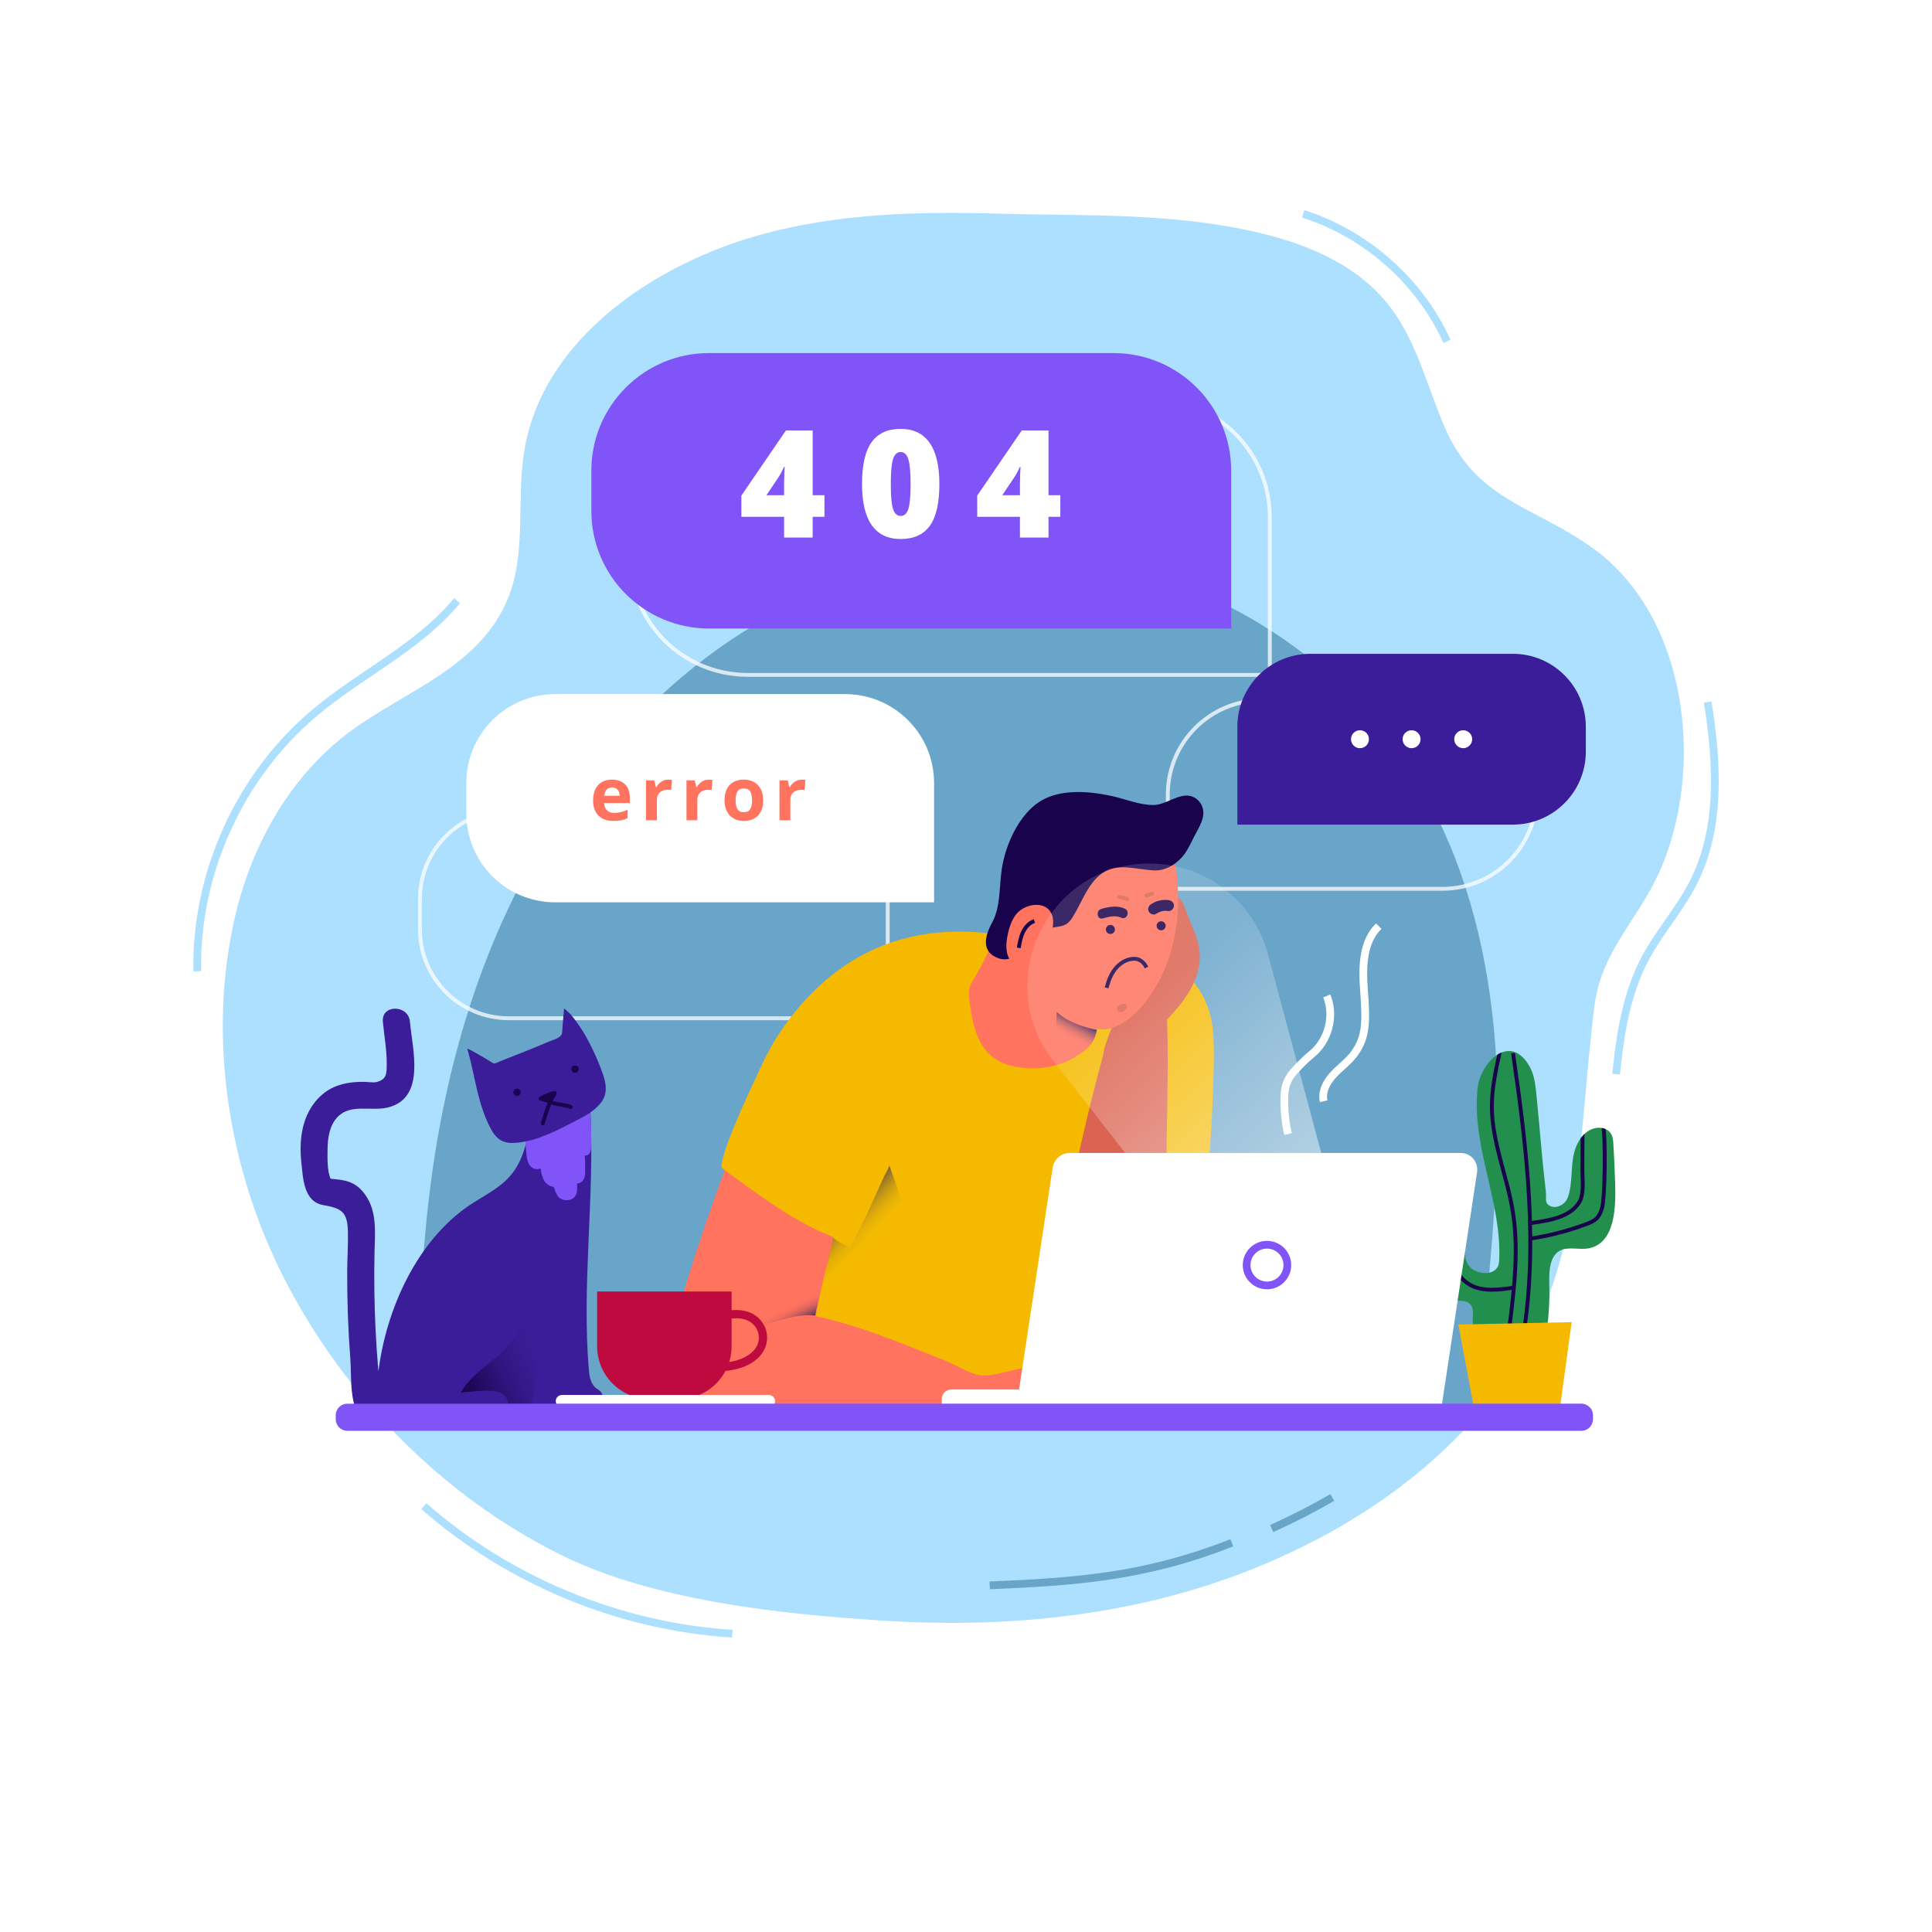 <?xml version="1.0" encoding="utf-8"?>
<!-- Generator: Adobe Illustrator 27.5.0, SVG Export Plug-In . SVG Version: 6.00 Build 0)  -->
<svg version="1.1" xmlns="http://www.w3.org/2000/svg" xmlns:xlink="http://www.w3.org/1999/xlink" x="0px" y="0px"
	 viewBox="0 0 500 500" style="enable-background:new 0 0 500 500;" xml:space="preserve">
<g id="BACKGROUND">
	<rect id="XMLID_28_" y="0" style="fill:#FFFFFF;" width="500" height="500"/>
</g>
<g id="OBJEKTS">
	<g id="XMLID_55_">
	</g>
	<g id="XMLID_122_">
	</g>
	<g>
		<path style="fill:none;stroke:#FFFFFF;stroke-width:2;stroke-miterlimit:10;" d="M214.738,268.524h-98.04
			c-12.715,0-23.023-10.308-23.023-23.023v-7.846c0-12.715,10.308-23.023,23.023-23.023h75.017
			c12.715,0,23.023,10.308,23.023,23.023V268.524z"/>
		<path style="fill:#ADDFFF;" d="M317.063,408.724c27.563-9.721,54.231-26.343,71.684-50.567
			c21.351-29.634,19.522-63.225,23.891-97.846c1.775-14.07,11.196-22.159,16.803-34.637c11.826-26.32,7.648-65.933-17.221-83.812
			c-15.318-11.012-30.116-12.213-38.362-31.362c-4.56-10.589-7.227-22.245-14.308-31.342c-10.253-13.173-27.657-18.35-44.146-20.95
			c-19.177-3.023-37.907-2.352-57.141-2.922c-20.502-0.608-41.295-0.054-61.198,5.389c-27.012,7.387-56.698,26.725-61.412,56.172
			c-2.021,12.625,0.626,26.094-4.169,37.947c-7.215,17.834-26.436,23.883-40.75,34.419c-15.368,11.312-25.364,28.969-29.75,47.324
			c-7.474,31.277-1.965,65.972,12.583,94.369c15.573,30.399,40.864,56.26,71.541,71.47c24.031,11.914,57.229,15.425,84.328,17.096
			C259.049,421.297,289.197,418.551,317.063,408.724z"/>
		<path style="fill:#69A4C9;" d="M387.597,286.614c-0.172-44.679-12.532-87.599-48.886-116.388
			c-44.857-35.523-107.566-35.061-153.419-1.918c-29.985,21.673-51.013,54.284-62.804,89.353
			c-11.791,35.069-14.833,72.582-13.577,109.559l272.996,0.854c1.141-12.549,2.282-25.098,3.422-37.647
			C386.638,316.023,387.654,301.305,387.597,286.614z"/>
		<path style="opacity:0.75;fill:none;stroke:#FFFFFF;stroke-miterlimit:10;" d="M229.738,263.524h-98.04
			c-12.715,0-23.023-10.308-23.023-23.023v-7.846c0-12.715,10.308-23.023,23.023-23.023h75.017
			c12.715,0,23.023,10.308,23.023,23.023V263.524z"/>
		<path style="opacity:0.75;fill:none;stroke:#FFFFFF;stroke-miterlimit:10;" d="M328.628,174.657H193.492
			c-16.818,0-30.451-13.633-30.451-30.451v-10.378c0-16.818,13.633-30.451,30.451-30.451h104.685
			c16.818,0,30.451,13.633,30.451,30.451V174.657z"/>
		<g>
			<path style="fill:#3B1C99;" d="M155.38,360.085c-0.336-0.346-0.779-0.566-1.157-0.865c-1.415-1.122-1.703-3.122-1.85-4.922
				c-1.808-22.008,1.488-44.15,0.447-66.208c-0.249-5.264-4.521-2.677-8.009-2.004c-0.517,0.1-7.352,1.375-7.275,0.6
				c-0.614,6.266-1.414,12.977-5.563,17.712c-2.874,3.28-6.981,5.152-10.588,7.602c-13.555,9.209-21.473,26.934-23.445,42.919
				c-0.031-0.354-0.068-0.707-0.098-1.06c-0.265-3.187-0.478-6.379-0.637-9.573c-0.333-6.708-0.425-13.427-0.281-20.142
				c0.107-4.999,0.713-10.467-2.298-14.805c-2.557-3.685-5.399-3.956-9.051-4.275c-0.978-1.993-0.812-5.922-0.8-7.692
				c0.019-2.852,0.498-6.109,2.578-8.286c3.423-3.582,8.742-1.395,13.065-2.478c9.827-2.462,6.324-14.983,5.669-22.21
				c-0.403-4.45-7.407-4.492-7,0c0.328,3.622,1.043,7.395,0.999,11.028c-0.028,2.332,0.034,3.839-2.45,4.561
				c-0.996,0.289-2.362,0.005-3.379-0.004c-5.103-0.047-9.463,1.097-12.75,5.245c-3.55,4.48-4.09,10.264-3.5,15.768
				c0.447,4.169,0.62,10.013,5.709,10.893c4.723,0.817,6.205,1.766,6.326,6.837c0.081,3.396-0.169,6.817-0.184,10.216
				c-0.035,7.675,0.242,15.352,0.829,23.005c0.335,4.373-0.408,12.343,3.306,15.597c1.859,1.629,4.09,1.741,5.891,0.83
				c5.821,0.319,19.585-0.505,21.061-0.505h17.758c2.979,0,8.223,1.015,11.065-0.447c1.547-0.796,4.299-2.25,5.413-3.555
				C156.078,362.812,156.345,361.078,155.38,360.085z"/>
			<path style="fill:#8054F6;" d="M153.003,294.529c0.026-1.798-0.022-3.597-0.144-5.389c-0.024-0.346-0.051-0.697-0.11-1.039
				c-0.064-0.374-0.165-0.738-0.337-1.073c-1.29-2.516-5.885-0.338-7.695,0.548c-1.995,0.977-3.829,2.255-5.607,3.591
				c-1.025,0.771-2.184,1.698-2.738,2.892c-0.589,1.268-0.248,3.306-0.124,4.666c0.094,1.031,0.267,2.106,0.896,2.921
				c0.629,0.815,1.848,1.257,2.737,0.713c0.187,1.084,0.381,2.21,0.934,3.162c0.44,0.757,1.126,1.294,1.965,1.537
				c0.564,0.164,0.534,0.063,0.733,0.651c0.006,0.017,0.013,0.033,0.018,0.05c0.121,0.457,0.3,0.901,0.536,1.298
				c0.014,0.028,0.025,0.057,0.039,0.085c0.15,0.289,0.321,0.575,0.566,0.789c0.139,0.122,0.296,0.211,0.463,0.28
				c0.006,0.004,0.012,0.007,0.017,0.01c0.003,0.001,0.006,0.003,0.009,0.005c0.328,0.206,0.696,0.341,1.104,0.374
				c1.01,0.083,2.068-0.195,2.635-1.109c0.606-0.976,0.474-2.1,0.412-3.191c0.762-0.038,1.466-0.431,1.832-1.258
				c0.373-0.844,0.288-1.911,0.302-2.8c0.017-1.077-0.034-2.149-0.116-3.22C153.437,299.244,152.981,295.974,153.003,294.529z"/>
			<linearGradient id="SVGID_1_" gradientUnits="userSpaceOnUse" x1="119.384" y1="354.665" x2="151.914" y2="339.773">
				<stop  offset="0" style="stop-color:#19034D;stop-opacity:0.915"/>
				<stop  offset="0.555" style="stop-color:#311573;stop-opacity:0"/>
			</linearGradient>
			<path style="fill:url(#SVGID_1_);" d="M129.929,330.331c3.54,2.125,5.857,6.408,5.434,10.554
				c-0.441,4.327-3.864,7.783-7.031,10.435c-3.314,2.776-6.996,5.342-9.12,9.108c2.173-0.275,4.359-0.443,6.548-0.503
				c1.874-0.051,4.042,0.12,5.136,1.641c1.146,1.593,0.511,3.802,0.813,5.741c0.211,0.13,0.518,0.068,0.662-0.134
				c0.144,0.503,0.1,0.534,0.622,0.495c1.75-0.131,3.235-1.449,4.043-3.007c0.808-1.558,1.055-3.337,1.264-5.08
				c0.746-6.24,1.149-12.54,0.741-18.81c-0.129-1.983-0.362-4.034-1.382-5.74C135.956,332.183,133.25,330.064,129.929,330.331z"/>
			<path style="fill:#3B1C99;" d="M121.172,272.233c-0.086-0.313-0.174-0.626-0.266-0.938c0.044,0.15,0.846,0.448,1.002,0.532
				c0.359,0.193,0.716,0.388,1.072,0.586c0.712,0.395,1.419,0.799,2.121,1.213c0.702,0.413,1.399,0.835,2.09,1.266
				c0.311,0.194,0.472,0.367,0.829,0.313c0.505-0.078,1.024-0.392,1.499-0.578c0.604-0.236,1.204-0.48,1.807-0.719
				c1.206-0.477,2.413-0.95,3.618-1.427c2.384-0.942,4.763-1.896,7.116-2.913c0.91-0.393,2.969-0.92,3.322-1.917
				c0.126-0.356,0.129-0.742,0.149-1.119C145.632,264.618,146,261,146,261s1.43,1.22,1.655,1.487
				c0.521,0.619,1.018,1.257,1.496,1.91c0.959,1.311,1.821,2.633,2.61,4.057c1.651,2.981,3.056,6.098,4.197,9.309
				c0.918,2.584,1.379,5.167-0.348,7.501c-1.604,2.167-4.151,3.532-6.497,4.742c-4.769,2.461-9.885,5.218-15.301,5.733
				c-1.356,0.129-2.785,0.097-3.997-0.525c-1.247-0.639-2.121-1.829-2.783-3.065C123.694,285.917,123.007,278.931,121.172,272.233z"
				/>
			<path style="fill:#19034D;" d="M147.861,285.998c-1.577-0.522-3.241-0.631-4.828-1.085c0.107-0.166,0.2-0.345,0.286-0.495
				c0.239-0.42,0.469-0.844,0.693-1.272c0.16-0.305,0.011-0.619-0.299-0.734c-0.523-0.196-1.397,0.284-1.89,0.457
				c-0.767,0.27-1.509,0.593-2.206,1.012c-0.377,0.227-0.288,0.785,0.119,0.914c0.669,0.211,1.338,0.422,2.007,0.633
				c-0.679,1.695-1.276,3.416-1.757,5.18c-0.17,0.622,0.795,0.887,0.964,0.266c0.467-1.711,1.045-3.381,1.699-5.027
				c1.622,0.484,3.33,0.581,4.947,1.117C148.207,287.165,148.47,286.199,147.861,285.998z"/>
			<path style="fill:#19034D;" d="M134.149,281.799c-0.235-0.083-0.453-0.074-0.643,0c-0.124-0.012-0.252,0.031-0.358,0.167
				c-0.098,0.125-0.163,0.267-0.207,0.413c-0.033,0.076-0.061,0.155-0.08,0.238c-0.04,0.172,0.008,0.313,0.095,0.419
				c0.053,0.136,0.132,0.264,0.257,0.374c0.444,0.388,1.131,0.227,1.434-0.255C134.965,282.646,134.704,281.995,134.149,281.799z"/>
			<path style="fill:#19034D;" d="M149.149,275.799c-0.235-0.083-0.453-0.074-0.643,0c-0.124-0.012-0.252,0.031-0.358,0.167
				c-0.098,0.125-0.163,0.267-0.207,0.413c-0.033,0.076-0.061,0.155-0.08,0.238c-0.04,0.172,0.008,0.313,0.095,0.419
				c0.053,0.136,0.132,0.264,0.257,0.374c0.444,0.388,1.131,0.227,1.434-0.255C149.965,276.646,149.704,275.995,149.149,275.799z"/>
		</g>
		<path style="opacity:0.75;fill:none;stroke:#FFFFFF;stroke-miterlimit:10;" d="M373.295,230.02h-71.067v-24.402
			c0-13.477,10.925-24.402,24.402-24.402h46.665c13.477,0,24.402,10.925,24.402,24.402v0
			C397.697,219.095,386.771,230.02,373.295,230.02z"/>
		<g>
			<path style="fill:#FF735F;" d="M175.037,340.677c-1.901,6.525-3.539,14.087,0.312,19.687c4.638,6.744,15.284,6.667,21.969,1.945
				c6.686-4.723,10.308-12.583,13.404-20.161c5.216-12.767,9.811-25.915,11.624-39.587c1.06-7.995,0.138-17.918-7.121-21.432
				c-11.162-5.404-20.682,3.211-24.296,12.655C185.027,309.209,179.657,324.816,175.037,340.677z"/>
			<path style="fill:#F5BA00;" d="M208.922,258.236c-2.87,3.053-5.443,6.395-7.702,9.913c-3.145,4.899-5.261,10.139-7.729,15.366
				c-0.865,1.832-8.126,17.758-6.504,18.917c9.127,6.524,18.094,13.651,28.549,17.66c0.353,0.135-1.643,7.798-1.827,8.531
				c-0.712,2.834-1.356,5.684-1.934,8.549c-1.146,5.685-2.042,11.463-3.043,17.191c-0.557,3.19-1.101,6.382-1.631,9.576
				c-0.238,1.43,45.204,4.458,49.318,4.519c12.021,0.177,30.913,3.551,38.211-8.721c1.73-2.909,2.595-6.24,3.365-9.536
				c4.506-19.302,6.435-39.188,5.97-59.004c-0.109-4.65-0.355-9.334-1.485-13.846c-1.646-6.572-5.095-12.467-8.7-18.133
				c-3.288-5.168-8.469-8.025-13.964-10.654c-16.545-7.917-36.458-10.464-53.242-3.068
				C219.843,248.462,213.93,252.909,208.922,258.236z"/>
			<path style="fill:#FF735F;" d="M284.449,305.001c-0.454,1.048-0.907,2.097-1.361,3.145c-1.744,4.031-6.131,11.012-6.131,15.431
				c-2.048,6.408-3.026,13.276-1.832,19.897c0.478,2.649,1.295,5.225,2.164,7.773c1.095,3.213,2.303,6.448,4.34,9.162
				c1.834,2.443,6.21,6.298,9.597,4.981c3.534-1.375,6.173-7.79,7.522-10.958c8.017-18.834,11.193-39.523,13.147-59.782
				c0.137-1.417,0.262-2.861-0.037-4.254c-0.446-2.076-1.786-3.83-3.115-5.486c-1.756-2.189-3.791-4.483-6.553-4.974
				c-2.648-0.471-5.353,0.906-7.173,2.887c-1.819,1.981-2.92,4.5-3.988,6.968C288.836,294.862,286.642,299.931,284.449,305.001z"/>
			<path style="fill:#F5BA00;" d="M298.98,302.88c-1.545-0.434-23.099-5.668-23.148-3.014c0.16-11.705,0.807-23.403,1.94-35.054
				c0.361-3.713,0.785-7.478,2.196-10.931c1.411-3.453,3.954-6.611,7.441-7.935c2.574-0.978,5.448-0.887,8.138-0.302
				c8.472,1.841,15.62,8.785,17.706,17.2c0.894,3.607,0.915,7.367,0.88,11.083c-0.102,11.044-0.919,22.047-1.571,33.038
				C307.93,306.863,303.404,304.124,298.98,302.88z"/>
			<path style="fill:#DB6352;" d="M309.924,243.515c0.283,0.999,0.484,2.016,0.551,3.061c0.451,7.022-4.159,12.892-8.794,17.636
				c-1.815,1.858-4.376,3.142-6.018,5.074c-1.875,2.206-1.789,5.846-5.047,6.829c-1.415,0.427-3.036-0.112-4.003-1.209
				c-1.184-1.343-1.152-2.794-0.561-4.389c0.701-1.892,1.326-4.251,2.451-5.934c0.901-1.349,2.715-2.246,4.064-3.046
				c2.733-1.62,4.873-4.72,5.322-7.848c0.848-5.91-0.01-12.575,2.047-18.222c0.356-0.977,0.836-1.942,1.615-2.632
				c0.778-0.69,1.905-1.059,2.888-0.718c1.444,0.501,2.012,2.189,2.516,3.633C307.864,238.36,309.177,240.878,309.924,243.515z"/>
			<path style="fill:#DB6352;" d="M302.219,317.78c0.672,12.63,0.516,25.497-2.918,37.76c-1.025,3.658-2.717,8.903-6.262,10.947
				c-4,2.306-10.275,0.445-13.987-1.681c-2.452-1.404-4.8-3.132-6.35-5.495c-2.448-3.732-2.582-8.494-2.297-12.948
				c0.767-11.968,3.736-23.134,6.052-34.8c2.525-12.718,5.48-25.349,8.861-37.867c1.445-5.348,3.306-9.327,7.775-12.696
				c3.188-2.402,8.536-5.579,8.832,0.666C302.808,280.327,301.222,299.044,302.219,317.78z"/>
			<path style="fill:#FF735F;" d="M251.753,253.786c-0.387,0.67-0.729,1.363-0.893,2.115c-0.209,0.963-0.113,1.964,0.009,2.942
				c0.915,7.303,2.437,14.53,10.27,16.813c5.195,1.514,11.606,0.982,16.36-1.678c1.525-0.853,3.03-1.791,4.23-3.061
				c1.2-1.27,2.08-2.917,2.128-4.664c5.259,1.154,10.698-4.2,13.436-8.046c6.275-8.813,8.355-19.867,7.401-30.516
				c-0.234-2.617-0.637-5.353-2.215-7.454c-1.102-1.466-2.679-2.488-4.224-3.477c-7.197-4.605-14.863-4.856-22.726-1.222
				c-7.144,3.302-12.101,10.365-15.454,17.224c-1.402,2.869-1.649,6.651-2.773,9.722c-1.318,3.602-2.987,7.076-4.98,10.354
				C252.132,253.153,251.937,253.467,251.753,253.786z"/>
			<path style="fill:#19034D;" d="M261.686,216.772c1.633-3.616,3.981-6.962,6.951-9.023c5.405-3.751,13.226-3.051,19.311-1.688
				c3.504,0.785,7.009,2.313,10.652,2.27c3.283-0.038,6.683-3.314,9.866-2.211c1.409,0.488,2.526,1.742,2.85,3.197
				c0.532,2.393-0.954,4.704-2.106,6.869c-0.911,1.713-1.655,3.533-2.838,5.07c-1.549,2.014-3.975,3.676-6.545,3.972
				c-0.862,0.099-1.734,0.009-2.597-0.081c-5.166-0.541-9.504-1.98-13.46,2.107c-2.69,2.779-4.032,6.583-6.01,9.842
				c-0.482,0.794-1.028,1.59-1.822,2.073c-1.049,0.639-2.352,0.63-3.549,0.908c-5.129,1.189-8.503,9.786-13.923,7.937
				c-4.646-1.585-3.588-5.805-1.753-9.147c2.284-4.157,1.849-9.203,2.538-13.896C259.63,222.374,260.456,219.496,261.686,216.772z"
				/>
			<path style="fill:#FF735F;" d="M262.97,236.641c-1.214,1.559-1.834,3.5-2.215,5.438c-0.328,1.668-0.49,3.423,0.017,5.045
				s1.812,3.084,3.49,3.355c1.315,0.212,2.671-0.334,3.675-1.21c2.391-2.089,5.2-8.51,4.517-11.784
				C271.477,232.795,265.327,233.613,262.97,236.641z"/>
			<path style="fill:none;stroke:#19034D;stroke-miterlimit:10;" d="M267.701,238.362c-1.337,0.454-2.348,1.603-2.951,2.88
				c-0.604,1.277-0.854,2.687-1.099,4.078"/>
			<path style="fill:#19034D;" d="M301.647,239.335c0.145,0.63-0.248,1.258-0.878,1.403c-0.63,0.145-1.258-0.248-1.403-0.878
				c-0.145-0.63,0.248-1.258,0.878-1.403C300.874,238.312,301.502,238.705,301.647,239.335z"/>
			<path style="fill:#19034D;" d="M288.521,240.35c0.106,0.638-0.325,1.24-0.963,1.346c-0.638,0.106-1.241-0.325-1.346-0.963
				c-0.106-0.638,0.325-1.24,0.962-1.347C287.812,239.281,288.415,239.712,288.521,240.35z"/>
			
				<linearGradient id="SVGID_00000031912461376917373690000012944363564078358151_" gradientUnits="userSpaceOnUse" x1="274.649" y1="370.159" x2="288.863" y2="339.193">
				<stop  offset="0" style="stop-color:#201B59;stop-opacity:0.915"/>
				<stop  offset="0.555" style="stop-color:#FFCC00;stop-opacity:0"/>
			</linearGradient>
			<path style="fill:url(#SVGID_00000031912461376917373690000012944363564078358151_);" d="M271.529,336.535
				c-0.512,3.259-0.912,6.533-1.123,9.827c-0.286,4.454-0.151,9.217,2.297,12.948c1.55,2.362,3.898,4.09,6.35,5.495
				c3.712,2.126,9.987,3.987,13.987,1.681c3.544-2.044,5.237-7.288,6.262-10.947c1.741-6.216,2.637-12.588,3.012-19.004H271.529z"/>
			
				<linearGradient id="SVGID_00000030447614702628637590000001336019179939295121_" gradientUnits="userSpaceOnUse" x1="214.545" y1="314.312" x2="231.46" y2="330.577">
				<stop  offset="0" style="stop-color:#201B59;stop-opacity:0.915"/>
				<stop  offset="0.555" style="stop-color:#FFCC00;stop-opacity:0"/>
			</linearGradient>
			<path style="fill:url(#SVGID_00000030447614702628637590000001336019179939295121_);" d="M235.613,317.129
				c-1.822-5.194-3.644-10.388-5.466-15.582c0.135,0.385-0.977,2.122-1.165,2.534c-0.41,0.899-0.818,1.798-1.226,2.698
				c-0.84,1.852-1.68,3.703-2.541,5.546c-1.629,3.486-3.235,7.092-5.243,10.359c-1.587-0.526-3.081-1.331-4.394-2.366
				c-0.543,3.162-1.53,6.121-2.163,9.265c-0.328,1.628-0.625,3.261-0.926,4.894c-0.153,0.829-0.306,1.658-0.464,2.486
				c-0.064,0.336-0.187,2.109-0.45,2.263c8.524-4.986,16.342-11.178,23.147-18.335c0.545-0.573,1.109-1.205,1.215-1.988
				C236.018,318.3,235.814,317.701,235.613,317.129z"/>
			<path style="fill:#19034D;" d="M302.465,232.956c-1.594-0.221-3.249,0.161-4.583,1.061c-0.63,0.425-0.956,1.192-0.57,1.909
				c0.334,0.619,1.275,0.997,1.909,0.57c0.975-0.658,1.96-0.887,3.124-0.725c0.753,0.105,1.438-0.639,1.467-1.347
				C303.847,233.602,303.222,233.061,302.465,232.956z"/>
			<path style="fill:#19034D;" d="M291.105,235.168c-1.957-0.902-4.054-0.504-6.051,0.041c-1.535,0.419-1.164,2.898,0.392,2.473
				c1.554-0.424,3.193-0.897,4.729-0.189C291.641,238.168,292.564,235.84,291.105,235.168z"/>
			
				<linearGradient id="SVGID_00000139271967054670202980000002316427275290300857_" gradientUnits="userSpaceOnUse" x1="266.941" y1="236.664" x2="255.247" y2="250.363" gradientTransform="matrix(0.975 -0.224 0.224 0.975 -31.948 88.929)">
				<stop  offset="0.265" style="stop-color:#201B59;stop-opacity:0.915"/>
				<stop  offset="0.555" style="stop-color:#FF735F;stop-opacity:0"/>
			</linearGradient>
			<path style="fill:url(#SVGID_00000139271967054670202980000002316427275290300857_);" d="M273.473,261.881
				c-0.116,2.613-0.217,5.227-0.29,7.842c-0.038,1.362-0.07,2.724-0.093,4.087c-0.004,0.248-0.067,0.712-0.086,1.192
				c1.587-0.393,3.225-0.664,4.726-1.349c2.13-0.972,4.187-2.294,5.26-4.47c0.412-0.834,0.664-1.734,0.908-2.638
				C280.308,265.811,276.176,264.439,273.473,261.881z"/>
			<path style="fill:#FF735F;" d="M245.968,367.84c13.542,1.615,28.471,3.371,41.496-0.472c-2.114-3.012-4.249-6.049-6.941-8.559
				c-2.692-2.51-6.018-4.485-9.67-4.944c-1.925-0.242-3.877-0.058-5.802,0.177c-3.371,0.411-7.745,2.163-11.065,1.891
				c-2.824-0.232-6.507-2.651-9.179-3.709c-18.131-7.175-39.637-16.943-59.456-11.731c-10.024,2.636-16.052,11.005-9.143,20.432
				c3.859,5.265,10.102,4.283,16.185,4.384c16.421,0.275,32.896,0.142,49.237,2.019C243.057,367.492,244.504,367.665,245.968,367.84
				z"/>
			<g>
				<path style="fill:#19034D;" d="M286.867,255.778l-0.969-0.25c0.553-2.133,1.27-3.72,2.257-4.994
					c1.263-1.628,3.001-2.673,4.768-2.867c0.635-0.069,1.212-0.023,1.721,0.136c1.04,0.325,1.959,1.194,2.521,2.384l-0.904,0.427
					c-0.442-0.938-1.141-1.615-1.915-1.857c-0.377-0.118-0.818-0.15-1.313-0.096c-1.5,0.164-2.99,1.07-4.087,2.486
					C288.045,252.311,287.384,253.782,286.867,255.778z"/>
			</g>
			
				<linearGradient id="SVGID_00000093150104537080301520000009768055608000071347_" gradientUnits="userSpaceOnUse" x1="209.409" y1="347.529" x2="200.709" y2="329.866">
				<stop  offset="0.265" style="stop-color:#201B59;stop-opacity:0.915"/>
				<stop  offset="0.555" style="stop-color:#FF735F;stop-opacity:0"/>
			</linearGradient>
			<path style="fill:url(#SVGID_00000093150104537080301520000009768055608000071347_);" d="M212.019,334.537
				c-0.136-0.228-0.269-0.457-0.401-0.688c-0.943-1.546-1.83-3.127-2.676-4.731c-1.257,1.24-2.476,2.447-3.95,3.458
				c-1.893,1.298-3.592,2.859-5.183,4.508c-0.975,1.011-1.911,2.058-2.838,3.113c0.246,0.569,0.485,1.144,0.721,1.727
				c0.117,0.287,0.245,0.57,0.369,0.854c0.628-0.212,1.261-0.412,1.9-0.597c3.222-0.934,7.463-2.209,11.037-1.698
				c0.189-1.954,0.951-3.812,1.107-5.765C212.075,334.658,212.047,334.597,212.019,334.537z"/>
			<path style="fill:#DB6352;" d="M290.855,259.771c-0.581-0.005-1.411,0.372-1.687,0.906c-0.15,0.29-0.089,0.599,0.088,0.782
				c0.039,0.187,0.158,0.354,0.398,0.415c0.709,0.182,1.346-0.184,1.778-0.739C291.873,260.568,291.641,259.778,290.855,259.771z"/>
			<path style="fill:#DB6352;" d="M291.87,232.219c-0.724-0.3-1.466-0.475-2.243-0.565c-0.638-0.074-0.633,0.927,0,1
				c0.684,0.079,1.342,0.266,1.978,0.529C292.198,233.429,292.457,232.462,291.87,232.219z"/>
			<path style="fill:#DB6352;" d="M298.085,230.77c-0.525,0.162-1.049,0.325-1.574,0.487c-0.613,0.19-0.351,1.155,0.266,0.964
				c0.525-0.162,1.049-0.325,1.574-0.487C298.963,231.544,298.702,230.579,298.085,230.77z"/>
		</g>
		<g>
			<path style="fill:#8054F6;" d="M318.628,162.657H183.492c-16.818,0-30.451-13.633-30.451-30.451v-10.378
				c0-16.818,13.633-30.451,30.451-30.451h104.685c16.818,0,30.451,13.633,30.451,30.451V162.657z"/>
			<g>
				<path style="fill:#FFFFFF;" d="M213.372,133.751h-3.053v5.366h-7.395v-5.366h-11.054v-5.499l11.528-16.855h6.92v16.761h3.053
					V133.751z M202.924,128.157v-3.223c0-0.607,0.022-1.425,0.066-2.456c0.044-1.03,0.079-1.57,0.105-1.621h-0.209
					c-0.43,0.974-0.917,1.884-1.46,2.73l-3.072,4.569H202.924z"/>
				<path style="fill:#FFFFFF;" d="M243.112,125.294c0,4.904-0.822,8.497-2.465,10.779c-1.644,2.282-4.159,3.422-7.546,3.422
					c-3.311,0-5.808-1.191-7.489-3.574c-1.681-2.382-2.521-5.925-2.521-10.627c0-4.93,0.821-8.545,2.465-10.845
					c1.643-2.301,4.158-3.451,7.546-3.451c3.299,0,5.793,1.198,7.48,3.593C242.269,116.987,243.112,120.554,243.112,125.294z
					 M230.541,125.294c0,3.135,0.196,5.29,0.588,6.465c0.392,1.175,1.049,1.763,1.972,1.763c0.936,0,1.596-0.607,1.981-1.82
					c0.385-1.213,0.578-3.349,0.578-6.408c0-3.072-0.196-5.224-0.587-6.456c-0.392-1.232-1.049-1.849-1.972-1.849
					c-0.923,0-1.58,0.594-1.972,1.782C230.737,119.96,230.541,122.134,230.541,125.294z"/>
				<path style="fill:#FFFFFF;" d="M274.407,133.751h-3.052v5.366h-7.395v-5.366h-11.054v-5.499l11.527-16.855h6.921v16.761h3.052
					V133.751z M263.961,128.157v-3.223c0-0.607,0.021-1.425,0.066-2.456c0.044-1.03,0.078-1.57,0.104-1.621h-0.208
					c-0.43,0.974-0.917,1.884-1.46,2.73l-3.071,4.569H263.961z"/>
			</g>
		</g>
		<g>
			<path style="fill:#FFFFFF;" d="M241.738,233.524h-98.04c-12.715,0-23.023-10.308-23.023-23.023v-7.846
				c0-12.715,10.308-23.023,23.023-23.023h75.017c12.715,0,23.023,10.308,23.023,23.023V233.524z"/>
			<g>
				<path style="fill:#FF735F;" d="M158.794,212.464c-1.662,0-2.96-0.458-3.896-1.376c-0.936-0.917-1.403-2.215-1.403-3.895
					c0-1.729,0.433-3.066,1.297-4.011c0.865-0.944,2.06-1.417,3.586-1.417c1.458,0,2.594,0.416,3.406,1.247
					c0.812,0.831,1.218,1.979,1.218,3.443v1.366h-6.655c0.031,0.8,0.267,1.425,0.711,1.874c0.443,0.449,1.064,0.674,1.864,0.674
					c0.622,0,1.209-0.065,1.763-0.194c0.554-0.129,1.132-0.335,1.735-0.619v2.179c-0.492,0.246-1.019,0.429-1.579,0.549
					C160.283,212.404,159.6,212.464,158.794,212.464z M158.397,203.769c-0.597,0-1.065,0.189-1.403,0.567
					c-0.338,0.379-0.532,0.916-0.582,1.611h3.951c-0.012-0.695-0.194-1.232-0.544-1.611
					C159.468,203.958,158.994,203.769,158.397,203.769z"/>
				<path style="fill:#FF735F;" d="M172.943,201.765c0.382,0,0.699,0.028,0.951,0.083l-0.212,2.64
					c-0.228-0.061-0.505-0.092-0.831-0.092c-0.898,0-1.598,0.231-2.1,0.692c-0.501,0.461-0.752,1.108-0.752,1.939v5.252h-2.815
					v-10.32h2.132l0.416,1.736h0.138c0.32-0.579,0.753-1.045,1.297-1.399C171.711,201.942,172.303,201.765,172.943,201.765z"/>
				<path style="fill:#FF735F;" d="M183.418,201.765c0.382,0,0.699,0.028,0.951,0.083l-0.212,2.64
					c-0.228-0.061-0.505-0.092-0.831-0.092c-0.898,0-1.598,0.231-2.1,0.692c-0.502,0.461-0.752,1.108-0.752,1.939v5.252h-2.815
					v-10.32h2.132l0.416,1.736h0.138c0.32-0.579,0.753-1.045,1.297-1.399C182.186,201.942,182.778,201.765,183.418,201.765z"/>
				<path style="fill:#FF735F;" d="M197.512,207.101c0,1.68-0.443,2.994-1.329,3.942c-0.886,0.948-2.12,1.421-3.702,1.421
					c-0.991,0-1.865-0.217-2.622-0.651c-0.757-0.434-1.338-1.057-1.745-1.869c-0.406-0.813-0.609-1.76-0.609-2.843
					c0-1.686,0.44-2.997,1.32-3.932c0.88-0.936,2.117-1.403,3.71-1.403c0.991,0,1.865,0.216,2.622,0.646
					c0.757,0.431,1.339,1.049,1.745,1.855C197.309,205.073,197.512,206.018,197.512,207.101z M190.376,207.101
					c0,1.022,0.167,1.794,0.503,2.317c0.335,0.523,0.881,0.784,1.639,0.784c0.751,0,1.29-0.26,1.62-0.78
					c0.329-0.52,0.494-1.294,0.494-2.322c0-1.021-0.166-1.788-0.498-2.298c-0.333-0.511-0.877-0.766-1.634-0.766
					c-0.751,0-1.292,0.254-1.624,0.762C190.542,205.305,190.376,206.073,190.376,207.101z"/>
				<path style="fill:#FF735F;" d="M207.488,201.765c0.382,0,0.699,0.028,0.951,0.083l-0.212,2.64
					c-0.228-0.061-0.505-0.092-0.831-0.092c-0.898,0-1.598,0.231-2.1,0.692c-0.502,0.461-0.752,1.108-0.752,1.939v5.252h-2.815
					v-10.32h2.132l0.416,1.736h0.138c0.32-0.579,0.752-1.045,1.297-1.399C206.256,201.942,206.848,201.765,207.488,201.765z"/>
			</g>
		</g>
		
			<linearGradient id="SVGID_00000084502491500930776760000004015418699617357958_" gradientUnits="userSpaceOnUse" x1="337.353" y1="303.977" x2="262.751" y2="222.868">
			<stop  offset="0.004" style="stop-color:#FFFFFF"/>
			<stop  offset="0.551" style="stop-color:#FFFFFF;stop-opacity:0.3"/>
		</linearGradient>
		<path style="opacity:0.49;fill:url(#SVGID_00000084502491500930776760000004015418699617357958_);" d="M354.045,343.571
			l-25.899-96.638c-3.642-13.589-15.817-23.143-29.883-23.449h0c-26.71-0.581-42.077,30.146-25.594,51.171
			c27.079,34.541,57.02,73.345,57.02,73.345L354.045,343.571z"/>
		<g>
			<path style="fill:#3B1C99;" d="M391.525,213.408h-71.297v-25.318c0-10.429,8.454-18.883,18.883-18.883h52.414
				c10.429,0,18.883,8.454,18.883,18.883v6.435C410.408,204.954,401.954,213.408,391.525,213.408z"/>
			<g>
				<g>
					<circle style="fill:#FFFFFF;" cx="351.959" cy="191.307" r="2.323"/>
					<path style="fill:#FFFFFF;" d="M367.641,191.307c0,1.283-1.04,2.323-2.323,2.323c-1.283,0-2.323-1.04-2.323-2.323
						s1.04-2.323,2.323-2.323C366.601,188.984,367.641,190.024,367.641,191.307z"/>
					<circle style="fill:#FFFFFF;" cx="378.677" cy="191.307" r="2.323"/>
				</g>
			</g>
		</g>
		<g>
			<g>
				<path style="fill:#BF0A40;" d="M185.798,354.887c-1.379,0-2.694-0.135-3.84-0.375l0.439-2.096
					c4.374,0.915,11.512-0.03,13.536-4.196c0.622-1.28,0.611-2.863-0.03-4.133c-0.654-1.295-1.703-2.169-3.12-2.6
					c-2.713-0.827-6.241,0.109-8.532,1.4l-1.052-1.866c2.491-1.406,6.659-2.661,10.208-1.584c1.97,0.599,3.495,1.873,4.409,3.685
					c0.935,1.853,0.952,4.164,0.044,6.033C195.822,353.352,190.449,354.887,185.798,354.887z"/>
			</g>
			<path style="fill:#BF0A40;" d="M175.65,362.086h-7.423c-7.561,0-13.691-6.13-13.691-13.691v-14.153h34.805v14.153
				C189.341,355.957,183.211,362.086,175.65,362.086z"/>
			<path style="fill:#FFFFFF;" d="M198.979,364.228h-53.545c-0.887,0-1.606-0.719-1.606-1.606l0,0c0-0.887,0.719-1.606,1.606-1.606
				h53.545c0.887,0,1.606,0.719,1.606,1.606l0,0C200.585,363.509,199.866,364.228,198.979,364.228z"/>
		</g>
		<g>
			<g>
				<defs>
					<path id="SVGID_00000005988037826288174140000005507828028551518103_" d="M401.106,328.294
						c0.272-1.929,0.934-3.656,2.451-4.543c2.165-1.266,5.051-0.209,7.57-0.68c7.074-1.323,7.02-11.198,6.875-16.636
						c-0.092-3.46-0.247-6.918-0.465-10.373c-0.058-0.915-0.132-1.87-0.607-2.654c-0.857-1.413-2.815-1.826-4.405-1.372
						c-3.096,0.885-4.834,4.229-5.383,7.402c-0.549,3.172-0.28,6.471-1.112,9.582c-0.156,0.583-0.354,1.164-0.688,1.668
						c-0.38,0.572-0.928,1.027-1.548,1.322c-0.904,0.43-2.033,0.5-2.876-0.041c-0.977-0.626-0.814-1.416-0.809-2.368
						c0.007-1.136-0.158-2.308-0.292-3.467c-0.3-2.6-0.56-5.205-0.805-7.812c-0.481-5.123-0.898-10.252-1.432-15.37
						c-0.245-2.348-0.51-4.76-1.682-6.863c-5.068-9.097-12.788-1.105-13.497,5.528c-1.614,15.092,6.247,29.324,5.588,44.303
						c-0.028,0.631-0.06,1.281-0.348,1.855c-1.183,2.358-4.964,1.946-6.712,0.585c-2.74-2.133-1.758-6.751-1.762-9.53
						c-0.003-2.268-0.729-4.831-2.922-5.893c-2.488-1.205-5.734,0.24-7.152,2.463c-1.829,2.869-1.626,7.783-1.352,10.976
						c0.198,2.307,0.747,4.645,2.101,6.601c1.354,1.956,3.616,3.485,6.144,3.638c1.463,0.089,3.132-0.222,4.242,0.654
						c1.352,1.067,0.867,3.019,0.92,4.651c0.106,3.24,2.867,6.008,6.087,7.369c3.22,1.362,6.855,1.591,10.396,1.799
						c3.003-4.818,3.204-10.373,3.36-15.758C401.043,333.536,400.759,330.751,401.106,328.294z"/>
				</defs>
				<clipPath id="SVGID_00000096750823231131192020000005576173602370816698_">
					<use xlink:href="#SVGID_00000005988037826288174140000005507828028551518103_"  style="overflow:visible;"/>
				</clipPath>
				<g style="clip-path:url(#SVGID_00000096750823231131192020000005576173602370816698_);">
					<g>
						<path style="fill:#228F4E;" d="M401.106,328.294c0.272-1.929,0.934-3.656,2.451-4.543c2.165-1.266,5.051-0.209,7.57-0.68
							c7.074-1.323,7.02-11.198,6.875-16.636c-0.092-3.46-0.247-6.918-0.465-10.373c-0.058-0.915-0.132-1.87-0.607-2.654
							c-0.857-1.413-2.815-1.826-4.405-1.372c-3.096,0.885-4.834,4.229-5.383,7.402c-0.549,3.172-0.28,6.471-1.112,9.582
							c-0.156,0.583-0.354,1.164-0.688,1.668c-0.38,0.572-0.928,1.027-1.548,1.322c-0.904,0.43-2.033,0.5-2.876-0.041
							c-0.977-0.626-0.814-1.416-0.809-2.368c0.007-1.136-0.158-2.308-0.292-3.467c-0.3-2.6-0.56-5.205-0.805-7.812
							c-0.481-5.123-0.898-10.252-1.432-15.37c-0.245-2.348-0.51-4.76-1.682-6.863c-5.068-9.097-12.788-1.105-13.497,5.528
							c-1.614,15.092,6.247,29.324,5.588,44.303c-0.028,0.631-0.06,1.281-0.348,1.855c-1.183,2.358-4.964,1.946-6.712,0.585
							c-2.74-2.133-1.758-6.751-1.762-9.53c-0.003-2.268-0.729-4.831-2.922-5.893c-2.488-1.205-5.734,0.24-7.152,2.463
							c-1.829,2.869-1.626,7.783-1.352,10.976c0.198,2.307,0.747,4.645,2.101,6.601c1.354,1.956,3.616,3.485,6.144,3.638
							c1.463,0.089,3.132-0.222,4.242,0.654c1.352,1.067,0.867,3.019,0.92,4.651c0.106,3.24,2.867,6.008,6.087,7.369
							c3.22,1.362,6.855,1.591,10.396,1.799c3.003-4.818,3.204-10.373,3.36-15.758C401.043,333.536,400.759,330.751,401.106,328.294
							z"/>
						<path style="fill:none;stroke:#19034D;stroke-miterlimit:10;" d="M391.574,272.546c3.606,25.029,6.715,50.507,2.275,75.424"/>
						<path style="fill:none;stroke:#19034D;stroke-miterlimit:10;" d="M388.111,272.377c-1.018,4.661-2.041,9.361-2.018,14.115
							c0.044,9.062,3.862,17.729,5.362,26.687c1.675,10.007,0.434,20.208-0.809,30.268"/>
						<path style="fill:none;stroke:#19034D;stroke-miterlimit:10;" d="M395.931,316.558c4.357-0.623,9.562-1.252,12.316-4.743
							c0.393-0.498,0.735-1.039,0.917-1.63c0.729-2.369,0.365-5.052,0.354-7.486c-0.01-2.333,0.044-6.426,0.044-9.453"/>
						<path style="fill:none;stroke:#19034D;stroke-miterlimit:10;" d="M391.997,333.182c-3.915,0.638-8.247,1.209-11.623-0.712
							c-2.066-1.176-3.466-3.165-4.207-5.283c-0.742-2.118-0.881-4.372-0.867-6.595c0.015-2.422,0.206-4.845,0.619-7.238"/>
						<path style="fill:none;stroke:#19034D;stroke-miterlimit:10;" d="M395.979,320.56c4.976-0.74,9.859-2.001,14.522-3.751
							c0.983-0.369,1.987-0.779,2.706-1.494c0.771-0.766,1.13-1.798,1.434-2.801c0.685-2.263,0.974-17.755,0.217-21.539"/>
					</g>
				</g>
			</g>
			<polygon style="fill:#F5BA00;" points="377.426,342.789 406.747,342.165 403.76,364 381.382,363.993 			"/>
		</g>
		<g>
			<path style="fill:#FFFFFF;" d="M369.967,365.443H246.223c-1.381,0-2.5-1.119-2.5-2.5v-0.852c0-1.381,1.119-2.5,2.5-2.5h123.744
				c1.381,0,2.5,1.119,2.5,2.5v0.852C372.467,364.323,371.347,365.443,369.967,365.443z"/>
			<path style="fill:#FFFFFF;" d="M372.868,365.443H262.851l9.572-63.218c0.332-2.195,2.196-3.833,4.36-3.833h101.297
				c2.615,0,4.583,2.358,4.182,5.009L372.868,365.443z"/>
			<circle style="fill:none;stroke:#8054F6;stroke-width:2;stroke-miterlimit:10;" cx="327.895" cy="327.405" r="5.267"/>
			<g>
				<path style="fill:none;stroke:#FFFFFF;stroke-width:2;stroke-miterlimit:10;" d="M333.341,293.497
					c-0.66-2.891-0.986-5.859-0.968-8.824c0.017-2.903,0.446-5.002,2.354-7.191c1.303-1.495,3.147-3.389,4.698-4.625
					c4.365-3.481,6.054-9.943,3.95-15.114"/>
				<path style="fill:none;stroke:#FFFFFF;stroke-width:2;stroke-miterlimit:10;" d="M342.568,284.996
					c-0.583-2.483,0.795-5.025,2.531-6.894c1.737-1.868,3.878-3.363,5.389-5.418c3.24-4.407,3.085-8.55,2.492-16.728
					c-0.417-5.751-0.307-12.271,3.842-16.276"/>
			</g>
		</g>
		<path style="fill:#8054F6;" d="M409.26,370.295H89.89c-1.657,0-3-1.343-3-3v-1.022c0-1.657,1.343-3,3-3H409.26
			c1.657,0,3,1.343,3,3v1.022C412.26,368.952,410.917,370.295,409.26,370.295z"/>
		<path style="fill:none;stroke:#ADDFFF;stroke-width:2;stroke-miterlimit:10;" d="M441.962,181.697
			c2.469,15.674,3.481,32.505-3.7,46.655c-4.005,7.892-10.315,14.429-13.894,22.554c-3.819,8.671-5.168,17.674-6.116,27.073"/>
		<path style="fill:none;stroke:#ADDFFF;stroke-width:2;stroke-miterlimit:10;" d="M118.29,155.458
			c-9.992,12.065-24.831,18.905-36.829,28.978c-19.401,16.289-30.9,41.591-30.411,66.919"/>
		<path style="fill:none;stroke:#ADDFFF;stroke-width:2;stroke-miterlimit:10;" d="M337.26,55.352
			c16.279,5.146,30.155,17.445,37.219,32.988"/>
		<path style="fill:none;stroke:#ADDFFF;stroke-width:2;stroke-miterlimit:10;" d="M109.686,389.788
			c22.031,19.356,50.58,31.158,79.847,33.008"/>
		<path style="fill:none;stroke:#69A4C9;stroke-width:2;stroke-miterlimit:10;" d="M329.11,395.578
			c5.361-2.403,10.602-5.076,15.682-8.028"/>
		<path style="fill:none;stroke:#69A4C9;stroke-width:2;stroke-miterlimit:10;" d="M256.13,410.294
			c21.269-0.936,39.732-1.949,62.663-11.026"/>
	</g>
</g>
</svg>
